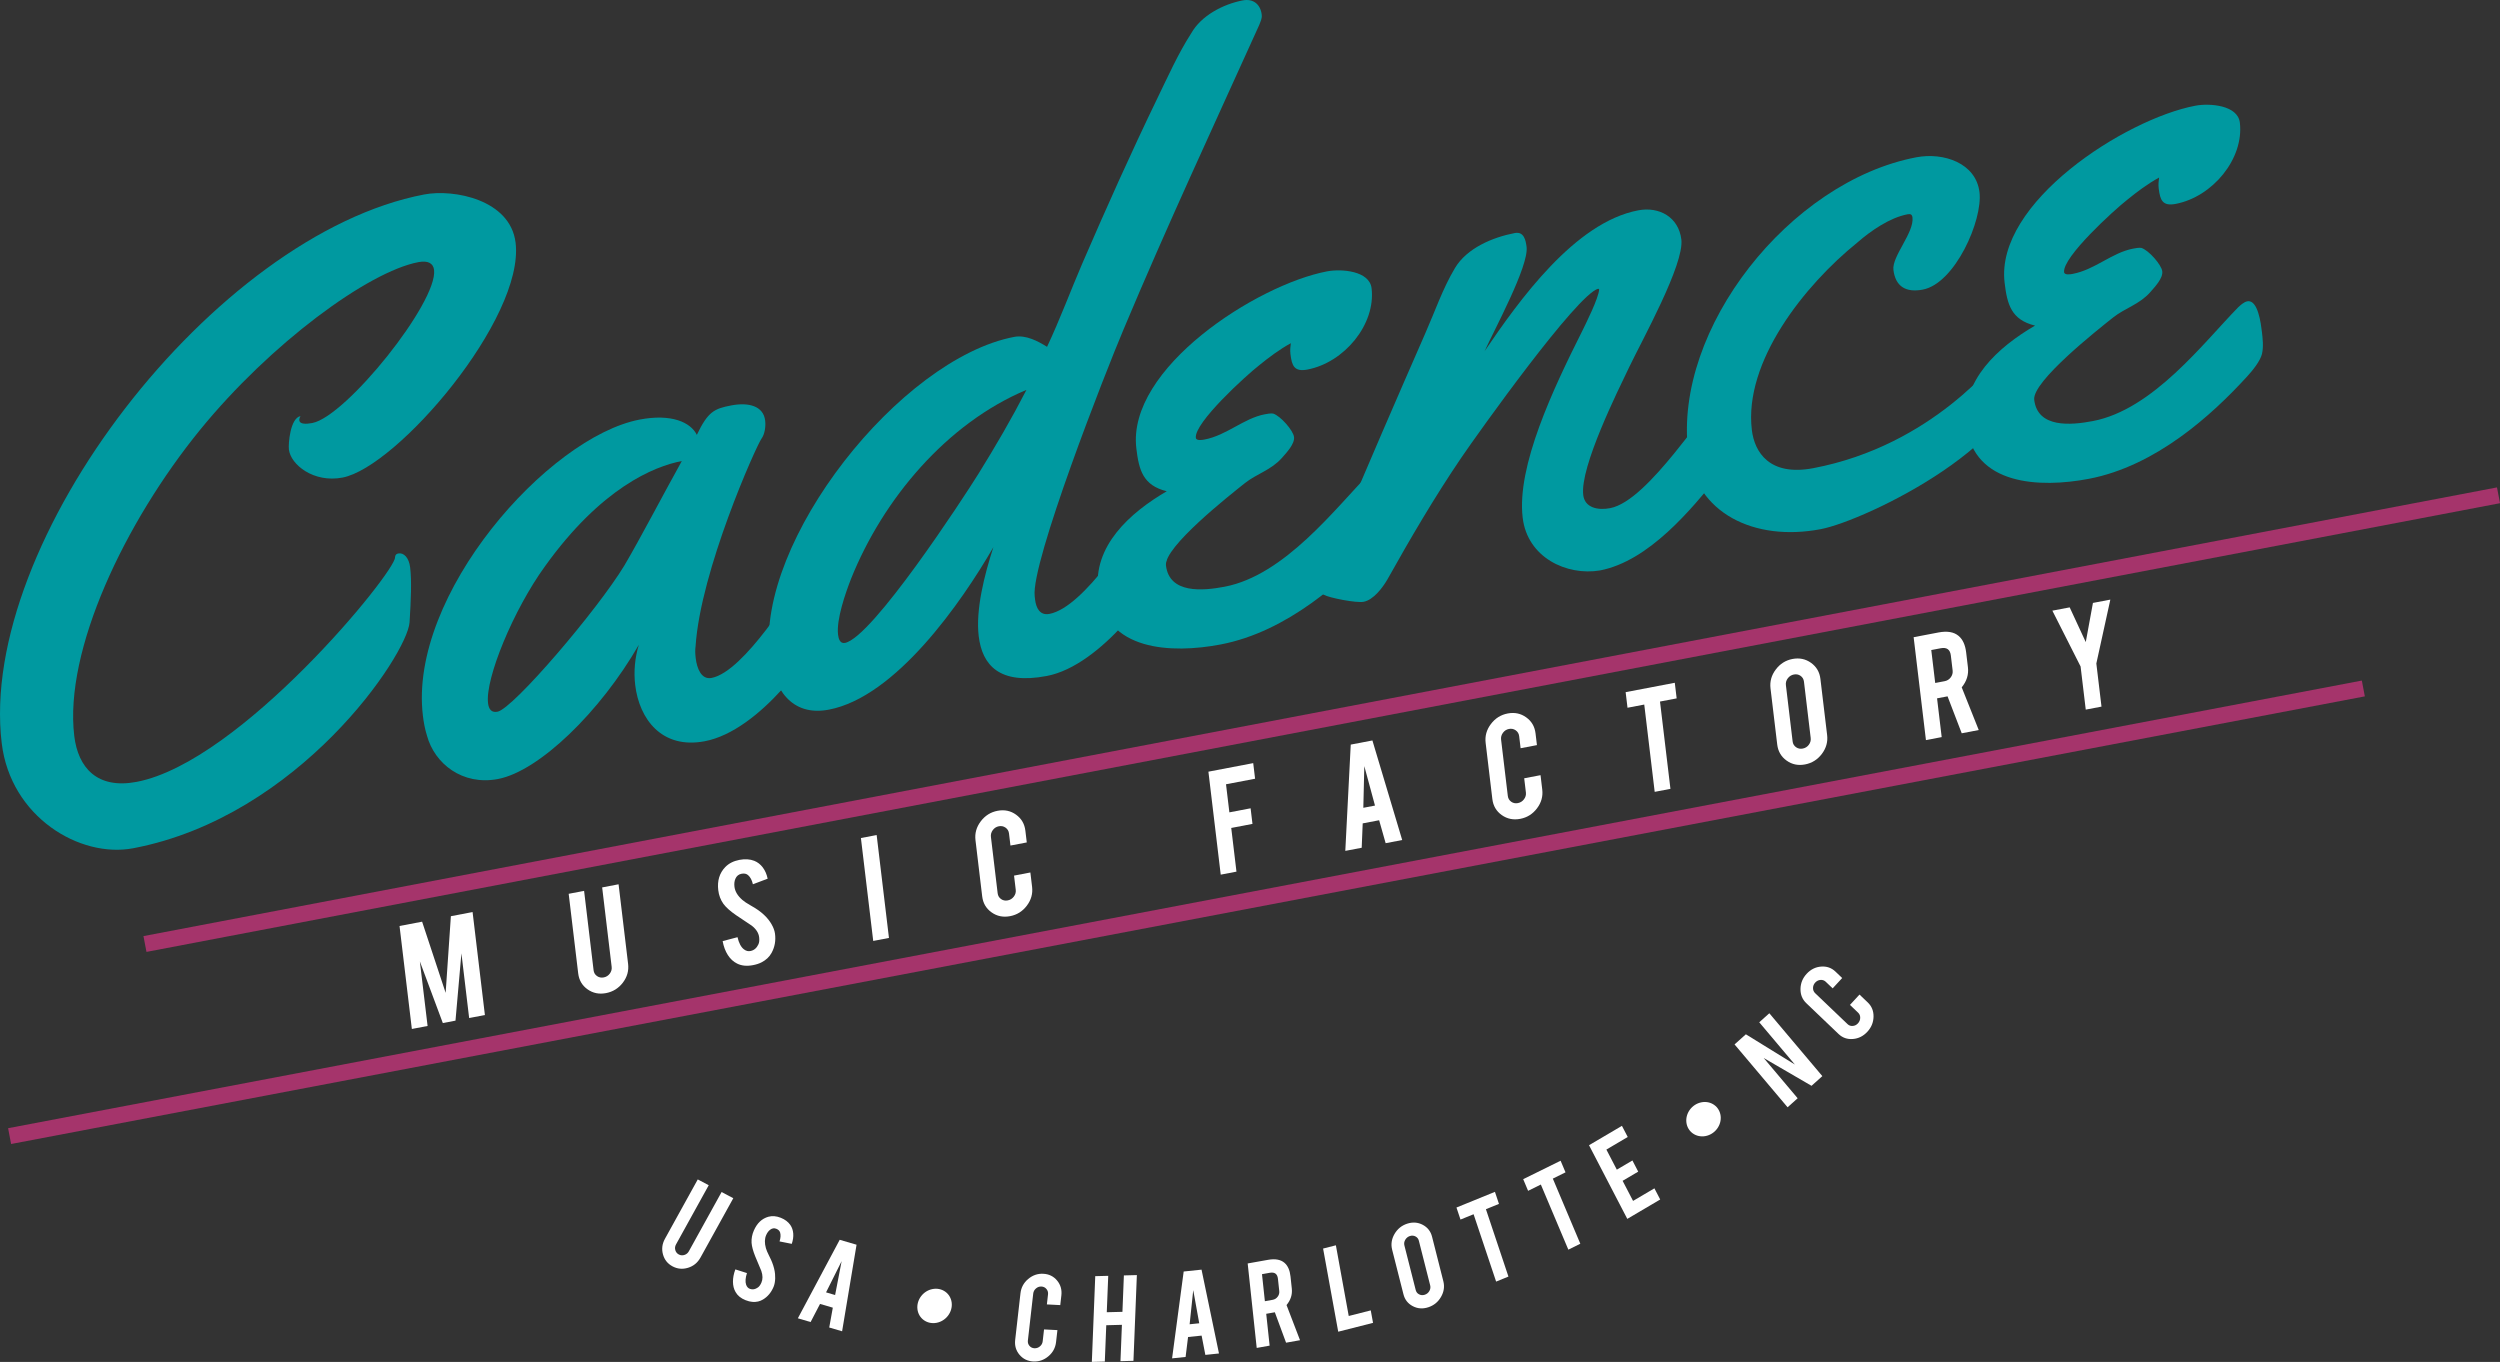 <?xml version="1.0" encoding="UTF-8"?><svg id="Layer_1" xmlns="http://www.w3.org/2000/svg" viewBox="0 0 342.003 186.31"><rect x="0" y="0" width="342.003" height="186.31" fill="#333333" stroke="none"/><defs><style>.cls-1{fill:#0099a0;}.cls-2{fill:#fff;}.cls-3{fill:#a5346b;}</style></defs><path class="cls-1" d="M46.847,65.335c-3.949.753-7.08-1.781-7.326-3.84-.093-.779.179-4.303,1.589-4.572-.143.255-.179.433-.159.6.06.501.87.519,1.773.346,4.626-.883,17.182-16.54,16.657-20.937-.107-.891-.795-1.328-2.149-1.07-6.883,1.314-20.25,11.149-29.863,22.942-10.315,12.669-18.609,30.188-17.212,41.872.519,4.341,3.126,7.316,8.542,6.283,14.218-2.713,35.355-28.657,35.341-30.705.016-.344.172-.486.454-.54.734-.14,1.454.574,1.614,1.911.218,1.836.117,4.359-.081,7.527-.341,4.391-15.006,26.541-37.801,30.89-7.278,1.387-16.782-4.256-17.993-14.382C-3.067,74.059,29.368,32.072,58.031,26.604c4.062-.775,11.799.709,12.504,6.608,1.237,10.349-16.183,30.69-23.688,32.123"/><path class="cls-1" d="M112.74,83.487c.113.945.162,1.847-.053,2.457-1.171,3.24-8.713,14.014-16.273,15.457-5.869,1.118-8.959-3.017-9.518-7.691-.22-1.836-.043-3.747.497-5.502-5.256,9.142-13.631,17.286-19.273,18.362-4.853.926-8.677-2.101-9.713-5.944-.283-.915-.445-1.794-.558-2.74-1.976-16.526,17.143-38.101,29.669-40.491,4.345-.829,6.97.377,7.81,2.096,1.523-3.195,2.398-3.589,4.712-4.03,2.37-.452,4.394.072,4.634,2.074.1.835-.063,1.89-.511,2.489-.74,1.052-8.346,18.04-9.01,28.411-.067.413-.056.979.017,1.591.166,1.391.761,2.987,2.171,2.717,4.514-.861,11.292-12.228,12.102-13.179.354-.41.786-.663,1.181-.739.621-.118,1.181.231,1.311.833.199.7.626,2.327.805,3.829M74.565,77.453c-4.36,6.012-8.201,15.396-7.802,18.733.106.891.505,1.327,1.295,1.177,2.143-.41,13.685-13.938,17.347-19.986,2.16-3.656,5.351-9.786,7.869-14.308-3.836.732-11.041,3.702-18.709,14.384"/><path class="cls-1" d="M172.255,3.438c-6.252,13.827-12.682,27.632-18.52,41.551-2.522,5.947-12.733,32.025-12.188,36.589l.053.445c.14,1.168.666,2.207,1.965,1.959,4.852-.926,11.494-11.983,12.659-13.343.355-.41.787-.664,1.181-.738,1.354-.259,1.757,1.658,2.116,4.662.113.945.163,1.847-.053,2.456-1.171,3.241-8.768,14.025-16.273,15.457-6.432,1.226-8.828-1.446-9.308-5.453-.432-3.616.784-8.402,2.008-12.165-4.399,7.612-13.364,20.478-22.504,22.221-5.192.991-7.565-2.938-8.097-7.39-1.87-15.637,17.823-40.622,33.452-43.604,1.58-.301,3.243.576,4.491,1.362,1.795-3.813,3.188-7.607,4.814-11.389,3.3-7.63,6.67-15.161,10.281-22.622,1.436-2.949,2.845-6.122,4.646-8.913,1.334-2.36,4.317-3.952,7.026-4.469,1.466-.281,2.434.559,2.599,1.95.067.558-.176.945-.348,1.434M116.44,79.139c-.796,2.03-2.04,5.625-1.794,7.684.066.558.266,1.257.943,1.129,3.724-.711,16.163-19.76,18.292-23.182,2.323-3.744,4.525-7.522,6.539-11.435-10.935,4.591-19.622,14.956-23.98,25.804"/><path class="cls-1" d="M178.866,50.554c-1.806.344-2.137-.502-2.331-2.118-.066-.554-.006-1.022.053-1.487-1.57.867-3.001,1.937-4.367,3.052-1.743,1.356-8.874,7.839-8.628,9.898.054.447.956.274,1.181.231,3.048-.581,5.367-2.902,8.245-3.452.338-.064.79-.15,1.141-.103,1.018.316,2.758,2.319,2.865,3.208.113.947-1.015,2.129-1.674,2.881-1.478,1.649-3.382,2.125-5.019,3.406-2.16,1.72-11.127,8.781-10.827,11.286.465,3.894,5.031,3.479,8.023,2.909,8.237-1.572,15.163-10.748,19.894-15.577.312-.288.779-.719,1.232-.805,1.466-.281,1.872,3.114,1.992,4.116.113.945.246,2.059.02,3.069-.232.955-1.234,2.227-2,3.058-4.898,5.373-12.553,12.297-21.693,14.041-6.715,1.281-15.764.902-16.742-7.279-.738-6.177,4.317-10.727,9.387-13.684-3.27-.8-3.812-2.916-4.164-5.866-1.31-10.961,16.485-22.382,26.077-24.212,1.974-.377,5.818-.085,6.104,2.307.592,4.952-3.748,10.163-8.769,11.121"/><path class="cls-1" d="M235.039,65.162c-3.672,4.515-9.463,11.597-16.178,12.878-4.527.748-9.904-1.753-10.556-7.208-.845-7.066,4.181-17.644,8.096-25.448.464-.942,2.328-4.655,2.365-5.801l-.126-.09c-2.908.782-16.302,19.559-18.758,23.157-3.679,5.428-6.937,10.999-10.076,16.606-.669,1.153-1.914,2.813-3.268,3.072-.96.183-4.68-.53-5.424-.958-.421-.147-.462-.48-.501-.815-.22-1.836,1.572-5.194,2.567-7.489,3.854-9.273,7.841-18.4,11.828-27.528,1.318-2.983,2.34-6.024,4.021-8.848,1.633-2.76,5.207-4.239,8.198-4.809,1.241-.237,1.5.966,1.613,1.912.313,2.615-4.418,11.315-5.742,14.243,4.712-6.932,12.323-17.603,21.013-19.261,2.877-.549,5.535.934,5.901,3.994.406,3.396-5.343,13.712-7.144,17.472-1.523,3.192-6.739,13.634-6.279,17.475.213,1.78,2.042,2.114,3.678,1.802,5.36-1.023,13.136-14.173,14.773-14.486,1.579-.302,1.946,3.727,2.065,4.729.226,1.892-.231,3.857-2.066,5.401"/><path class="cls-1" d="M276.87,49.103c1.317,11.017-21.596,22.103-27.802,23.288-9.084,1.732-17.115-2.2-18.126-10.659-2.002-16.749,13.882-36.908,31.203-40.213,3.725-.71,8.172.773,8.652,4.78.459,3.84-3.356,12.479-7.758,13.319-2.313.441-3.744-.426-4.017-2.706-.218-1.837,2.853-5.098,2.607-7.157-.053-.444-.292-.514-.687-.438-2.426.463-5.038,2.271-6.866,3.872-7.21,5.816-15.539,16.282-14.422,25.63.366,3.061,2.434,6.367,8.416,5.225,16.306-3.11,25.178-14.821,26.144-15.915.354-.409.729-.652,1.068-.717.621-.118,1.182.231,1.425.811.096.322.129.601.163.88"/><path class="cls-1" d="M297.644,27.892c-1.805.345-2.138-.502-2.331-2.118-.067-.554-.007-1.022.053-1.486-1.57.866-3,1.936-4.367,3.051-1.743,1.357-8.874,7.839-8.628,9.898.054.446.956.275,1.182.231,3.048-.581,5.366-2.903,8.244-3.451.337-.065.789-.152,1.141-.104,1.019.317,2.759,2.319,2.865,3.208.113.947-1.014,2.129-1.674,2.883-1.478,1.647-3.383,2.123-5.019,3.403-2.16,1.721-11.126,8.783-10.826,11.287.465,3.895,5.032,3.48,8.022,2.909,8.238-1.571,15.162-10.748,19.894-15.577.313-.288.78-.718,1.231-.805,1.467-.28,1.873,3.114,1.993,4.117.113.946.246,2.059.021,3.069-.232.955-1.234,2.227-2.001,3.057-4.897,5.374-12.553,12.298-21.694,14.041-6.713,1.281-15.761.902-16.739-7.279-.739-6.176,4.315-10.726,9.385-13.684-3.269-.799-3.81-2.916-4.163-5.866-1.311-10.961,16.485-22.381,26.077-24.211,1.974-.377,5.817-.085,6.104,2.307.591,4.951-3.749,10.162-8.77,11.12"/><rect class="cls-3" x="16.932" y="97.348" width="327.765" height="2.2" transform="translate(-15.238 35.605) rotate(-10.794)"/><rect class="cls-3" x="-1.573" y="123.701" width="327.766" height="2.199" transform="translate(-20.459 32.523) rotate(-10.768)"/><polygon class="cls-2" points="58.495 140.353 56.342 140.764 54.657 126.677 57.746 126.088 60.965 135.825 61.681 125.337 64.65 124.77 66.335 138.857 64.18 139.268 63.123 130.416 62.312 139.624 60.58 139.956 57.438 131.522 58.495 140.353"/><path class="cls-2" d="M82.905,135.858c-.949.181-1.794.008-2.532-.519-.739-.525-1.164-1.251-1.275-2.18l-1.301-10.886,2.108-.402,1.299,10.864c.04.336.196.6.467.79s.578.252.92.187c.341-.066.618-.238.829-.521.212-.282.297-.592.256-.928l-1.299-10.864,2.245-.428,1.303,10.886c.112.944-.127,1.801-.719,2.573s-1.359,1.248-2.301,1.428"/><path class="cls-2" d="M106.017,127.701c.133.98-.025,1.867-.473,2.666-.293.538-.748.964-1.361,1.281-.331.172-.724.299-1.179.386-.843.161-1.568.087-2.171-.218-.504-.249-.924-.637-1.264-1.167-.339-.528-.576-1.163-.711-1.903l2.034-.537c.189.804.48,1.356.874,1.658.292.23.603.304.937.226.467-.105.817-.406,1.045-.902.119-.245.153-.569.105-.974-.07-.584-.409-1.115-1.017-1.589-.474-.317-1.183-.791-2.128-1.423-.796-.546-1.374-1.061-1.735-1.543-.392-.547-.63-1.176-.715-1.888-.153-1.281.167-2.337.962-3.162.491-.502,1.137-.828,1.934-.98.767-.146,1.445-.101,2.032.13.456.181.845.483,1.164.906.317.42.54.934.667,1.538l-2.019.764c-.129-.565-.351-.982-.663-1.253-.225-.195-.524-.256-.895-.185-.395.076-.675.305-.839.689-.134.308-.176.669-.127,1.082.077.644.436,1.245,1.078,1.804.243.215.597.452,1.065.717.551.315.915.54,1.094.675.596.422,1.066.863,1.417,1.315.165.215.301.415.409.6.266.463.426.892.48,1.287"/><polygon class="cls-2" points="121.611 128.311 119.458 128.722 117.774 114.645 119.927 114.234 121.611 128.311"/><path class="cls-2" d="M138.185,125.332c-.949.181-1.795.01-2.539-.52-.743-.528-1.17-1.258-1.281-2.186l-.918-7.685c-.113-.934.127-1.795.717-2.577.59-.783,1.356-1.266,2.298-1.446.95-.18,1.795-.003,2.535.53.739.531,1.165,1.263,1.275,2.191l.192,1.607-2.233.426-.198-1.651c-.04-.337-.197-.603-.469-.796-.271-.193-.577-.257-.919-.192s-.618.24-.83.526c-.21.285-.295.597-.255.934l.921,7.707c.04.337.195.601.462.791.268.19.573.252.915.187.342-.066.619-.239.834-.521.215-.281.303-.592.263-.929l-.232-1.944,2.233-.427.235,1.967c.112.936-.128,1.793-.718,2.573s-1.354,1.257-2.288,1.435"/><polygon class="cls-2" points="169.15 119.242 166.997 119.653 165.312 105.566 171.442 104.396 171.697 106.531 167.72 107.289 168.18 111.131 171.085 110.576 171.34 112.71 168.435 113.265 169.15 119.242"/><path class="cls-2" d="M186.419,112.64l-.137,3.334-2.243.427.744-14.539,2.963-.566,4.076,13.621-2.264.432-.891-3.139-2.248.43ZM186.639,104.805l-.134,5.703,1.595-.304-1.461-5.399h0Z"/><path class="cls-2" d="M207.976,112.019c-.95.181-1.796.009-2.54-.52-.742-.529-1.168-1.258-1.28-2.185l-.918-7.686c-.113-.935.126-1.796.717-2.578.589-.784,1.356-1.266,2.298-1.446.949-.181,1.794-.003,2.534.531.74.53,1.165,1.263,1.276,2.19l.192,1.607-2.233.427-.198-1.651c-.04-.338-.197-.604-.469-.797-.271-.192-.578-.257-.92-.192-.341.066-.619.241-.829.527-.21.284-.295.596-.255.934l.921,7.707c.04.336.195.601.462.791.268.19.573.252.914.187.342-.066.62-.239.835-.522.215-.281.303-.592.263-.928l-.233-1.944,2.234-.426.235,1.966c.111.936-.128,1.793-.718,2.573-.591.78-1.354,1.257-2.288,1.435"/><polygon class="cls-2" points="224.936 96.384 222.645 96.821 222.39 94.688 229.113 93.405 229.369 95.539 227.09 95.973 228.518 107.916 226.364 108.327 224.936 96.384"/><path class="cls-2" d="M245.213,90.148c.949-.18,1.796-.004,2.54.529.743.531,1.171,1.263,1.281,2.19l.919,7.686c.112.934-.127,1.793-.717,2.577-.59.783-1.357,1.265-2.298,1.444-.95.182-1.795.006-2.535-.529-.74-.532-1.165-1.263-1.276-2.191l-.919-7.685c-.111-.935.127-1.795.718-2.577.589-.784,1.353-1.265,2.287-1.444M246.784,93.25c-.04-.336-.194-.601-.461-.792-.268-.189-.573-.251-.914-.186-.343.065-.621.239-.836.52-.214.282-.301.593-.261.929l.921,7.708c.04.338.196.6.468.791.271.189.577.251.919.185.342-.065.619-.238.83-.519.21-.282.296-.592.255-.929l-.921-7.707h0Z"/><path class="cls-2" d="M265.183,86.523c1.2-.229,2.121-.072,2.761.473.561.475.904,1.222,1.026,2.241l.244,2.044c.119.998-.165,1.912-.849,2.748l2.329,5.84-2.328.445-1.94-5.054c-.061.012-.125.024-.194.037l-1.241.237.633,5.302-2.154.411-1.683-14.077,3.396-.647h0ZM266.877,89.67c-.098-.815-.556-1.146-1.378-.99l-1.299.247.538,4.505,1.3-.247c.341-.065.618-.24.829-.526.21-.285.296-.595.256-.932l-.246-2.057Z"/><polygon class="cls-2" points="284.628 91.179 280.766 83.54 283.135 83.089 285.336 87.838 286.316 82.481 288.697 82.028 286.782 90.767 287.487 96.666 285.333 97.076 284.628 91.179"/><path class="cls-2" d="M92.013,173.244c-.676-.358-1.115-.904-1.317-1.64-.202-.732-.112-1.447.272-2.139l4.487-8.119,1.5.794-4.478,8.102c-.138.251-.17.509-.094.777.076.267.235.467.479.595.243.129.499.151.767.063.267-.085.47-.253.609-.505l4.478-8.101,1.6.846-4.488,8.117c-.391.703-.955,1.171-1.696,1.397-.742.231-1.449.168-2.119-.187"/><path class="cls-2" d="M105.827,176.041c-.324.77-.804,1.345-1.44,1.727-.423.262-.906.373-1.452.333-.291-.022-.608-.102-.95-.237-.632-.253-1.085-.624-1.359-1.113-.234-.401-.351-.868-.356-1.403-.004-.532.105-1.096.326-1.694l1.587.504c-.211.666-.249,1.196-.113,1.588.099.294.276.485.531.576.359.129.717.064,1.08-.196.182-.126.342-.345.48-.662.2-.455.197-.989-.011-1.599-.184-.438-.458-1.094-.824-1.968-.304-.747-.474-1.374-.511-1.884-.032-.569.074-1.13.316-1.684.437-.998,1.096-1.622,1.977-1.874.539-.148,1.107-.101,1.705.139.576.23,1.011.562,1.306.987.229.331.361.72.397,1.167.036.446-.032.917-.202,1.412l-1.673-.332c.152-.468.181-.868.085-1.201-.069-.241-.242-.416-.522-.528-.295-.121-.579-.075-.85.131-.219.165-.4.408-.541.731-.219.499-.233,1.095-.039,1.783.073.262.21.592.411.987.236.473.385.796.448.972.219.568.351,1.094.393,1.577.021.229.028.433.021.615-.016.453-.091.836-.22,1.146"/><path class="cls-2" d="M112.181,178.378l-1.289,2.479-1.745-.513,5.726-10.739,2.304.674-1.977,11.842-1.761-.516.49-2.713-1.748-.514ZM115.138,172.525l-2.133,4.272,1.24.364.893-4.636h0Z"/><path class="cls-2" d="M141.361,186.253c-.779-.042-1.409-.348-1.892-.92-.483-.574-.679-1.247-.592-2.021l.726-6.397c.09-.778.439-1.428,1.049-1.944.611-.517,1.301-.758,2.072-.717.778.039,1.407.347,1.887.924.479.576.674,1.251.587,2.025l-.152,1.338-1.831-.095.156-1.375c.033-.279-.039-.526-.217-.735-.176-.21-.405-.322-.684-.337-.279-.013-.53.074-.748.264-.219.188-.344.425-.376.705l-.73,6.415c-.032.281.039.524.213.729.173.207.4.317.68.333.281.014.532-.072.753-.258.222-.186.349-.42.38-.7l.184-1.619,1.831.094-.187,1.637c-.088.779-.437,1.427-1.047,1.941s-1.295.752-2.062.713"/><polygon class="cls-2" points="151.338 181.294 151.14 186.264 149.365 186.31 149.831 174.581 151.607 174.535 151.408 179.514 153.55 179.46 153.748 174.479 155.524 174.433 155.058 186.162 153.281 186.209 153.479 181.237 151.338 181.294"/><path class="cls-2" d="M162.528,182.904l-.336,2.729-1.849.192,1.586-11.88,2.443-.256,2.386,11.467-1.865.195-.511-2.638-1.854.191ZM163.236,176.492l-.494,4.669,1.315-.135-.821-4.534Z"/><path class="cls-2" d="M173.471,172.346c.985-.175,1.735-.036,2.254.416.455.396.727,1.013.817,1.849l.179,1.678c.087.818-.154,1.567-.722,2.244l1.846,4.81-1.909.339-1.537-4.16c-.049.008-.102.018-.159.027l-1.019.181.466,4.355-1.767.313-1.235-11.556,2.786-.496h0ZM174.824,174.944c-.07-.671-.443-.945-1.116-.826l-1.066.19.395,3.699,1.065-.19c.282-.051.509-.192.684-.424.175-.231.248-.486.219-.762l-.181-1.687h0Z"/><polygon class="cls-2" points="187.833 180.97 183.07 182.179 181.001 170.804 182.75 170.358 184.508 180.028 187.521 179.263 187.833 180.97"/><path class="cls-2" d="M192.494,167.404c.759-.248,1.471-.198,2.135.15.664.35,1.089.892,1.277,1.627l1.544,6.089c.189.742.082,1.46-.322,2.154-.402.694-.98,1.164-1.733,1.41-.76.249-1.469.198-2.13-.153-.661-.348-1.086-.89-1.272-1.628l-1.545-6.087c-.188-.744-.082-1.461.32-2.154.404-.694.979-1.163,1.726-1.408M194.101,169.731c-.067-.264-.221-.46-.46-.585-.238-.124-.495-.143-.768-.055-.274.091-.483.261-.63.51-.148.25-.187.51-.12.777l1.551,6.109c.069.265.222.461.464.583.242.125.5.141.773.052.273-.088.482-.258.626-.508.144-.249.181-.509.114-.774l-1.55-6.109h0Z"/><polygon class="cls-2" points="201.589 166.109 199.797 166.838 199.246 165.191 204.509 163.047 205.059 164.695 203.275 165.421 206.356 174.637 204.671 175.323 201.589 166.109"/><polygon class="cls-2" points="210.79 162.046 209.046 162.907 208.375 161.313 213.492 158.788 214.164 160.378 212.429 161.236 216.189 170.145 214.55 170.954 210.79 162.046"/><polygon class="cls-2" points="222.616 166.745 217.38 156.666 221.883 154.016 222.675 155.541 219.755 157.263 221.183 160.01 223.317 158.754 224.11 160.28 221.976 161.537 223.405 164.286 226.325 162.565 227.118 164.092 222.616 166.745"/><polygon class="cls-2" points="238.837 141.493 245.542 145.631 240.667 139.851 242.045 138.615 249.299 147.215 247.819 148.541 241.276 144.736 245.922 150.243 244.544 151.478 237.289 142.878 238.837 141.493"/><path class="cls-2" d="M255.459,141.143c-.555.602-1.215.933-1.981.992-.767.062-1.416-.165-1.952-.675l-4.426-4.228c-.539-.516-.803-1.164-.79-1.949.013-.784.295-1.473.846-2.07.555-.599,1.216-.928,1.981-.984.766-.056,1.416.171,1.951.682l.926.884-1.305,1.413-.952-.907c-.195-.186-.431-.266-.712-.246-.28.022-.519.143-.719.358-.2.216-.3.467-.303.749-.001.283.095.519.289.704l4.439,4.24c.195.186.429.267.706.245.275-.021.514-.139.713-.356.2-.218.303-.467.309-.751.006-.283-.087-.519-.283-.704l-1.118-1.069,1.304-1.414,1.134,1.082c.539.514.8,1.164.786,1.944-.016.784-.297,1.469-.843,2.06"/><path class="cls-2" d="M130.192,178.205c-.153-1.275-1.324-2.109-2.618-1.862-1.295.246-2.219,1.482-2.067,2.756.153,1.276,1.324,2.11,2.619,1.863,1.294-.246,2.219-1.48,2.066-2.757"/><path class="cls-2" d="M235.385,152.658c-.153-1.275-1.324-2.109-2.618-1.862-1.295.246-2.219,1.482-2.067,2.756.153,1.276,1.325,2.11,2.619,1.863,1.294-.246,2.219-1.48,2.066-2.757"/></svg>